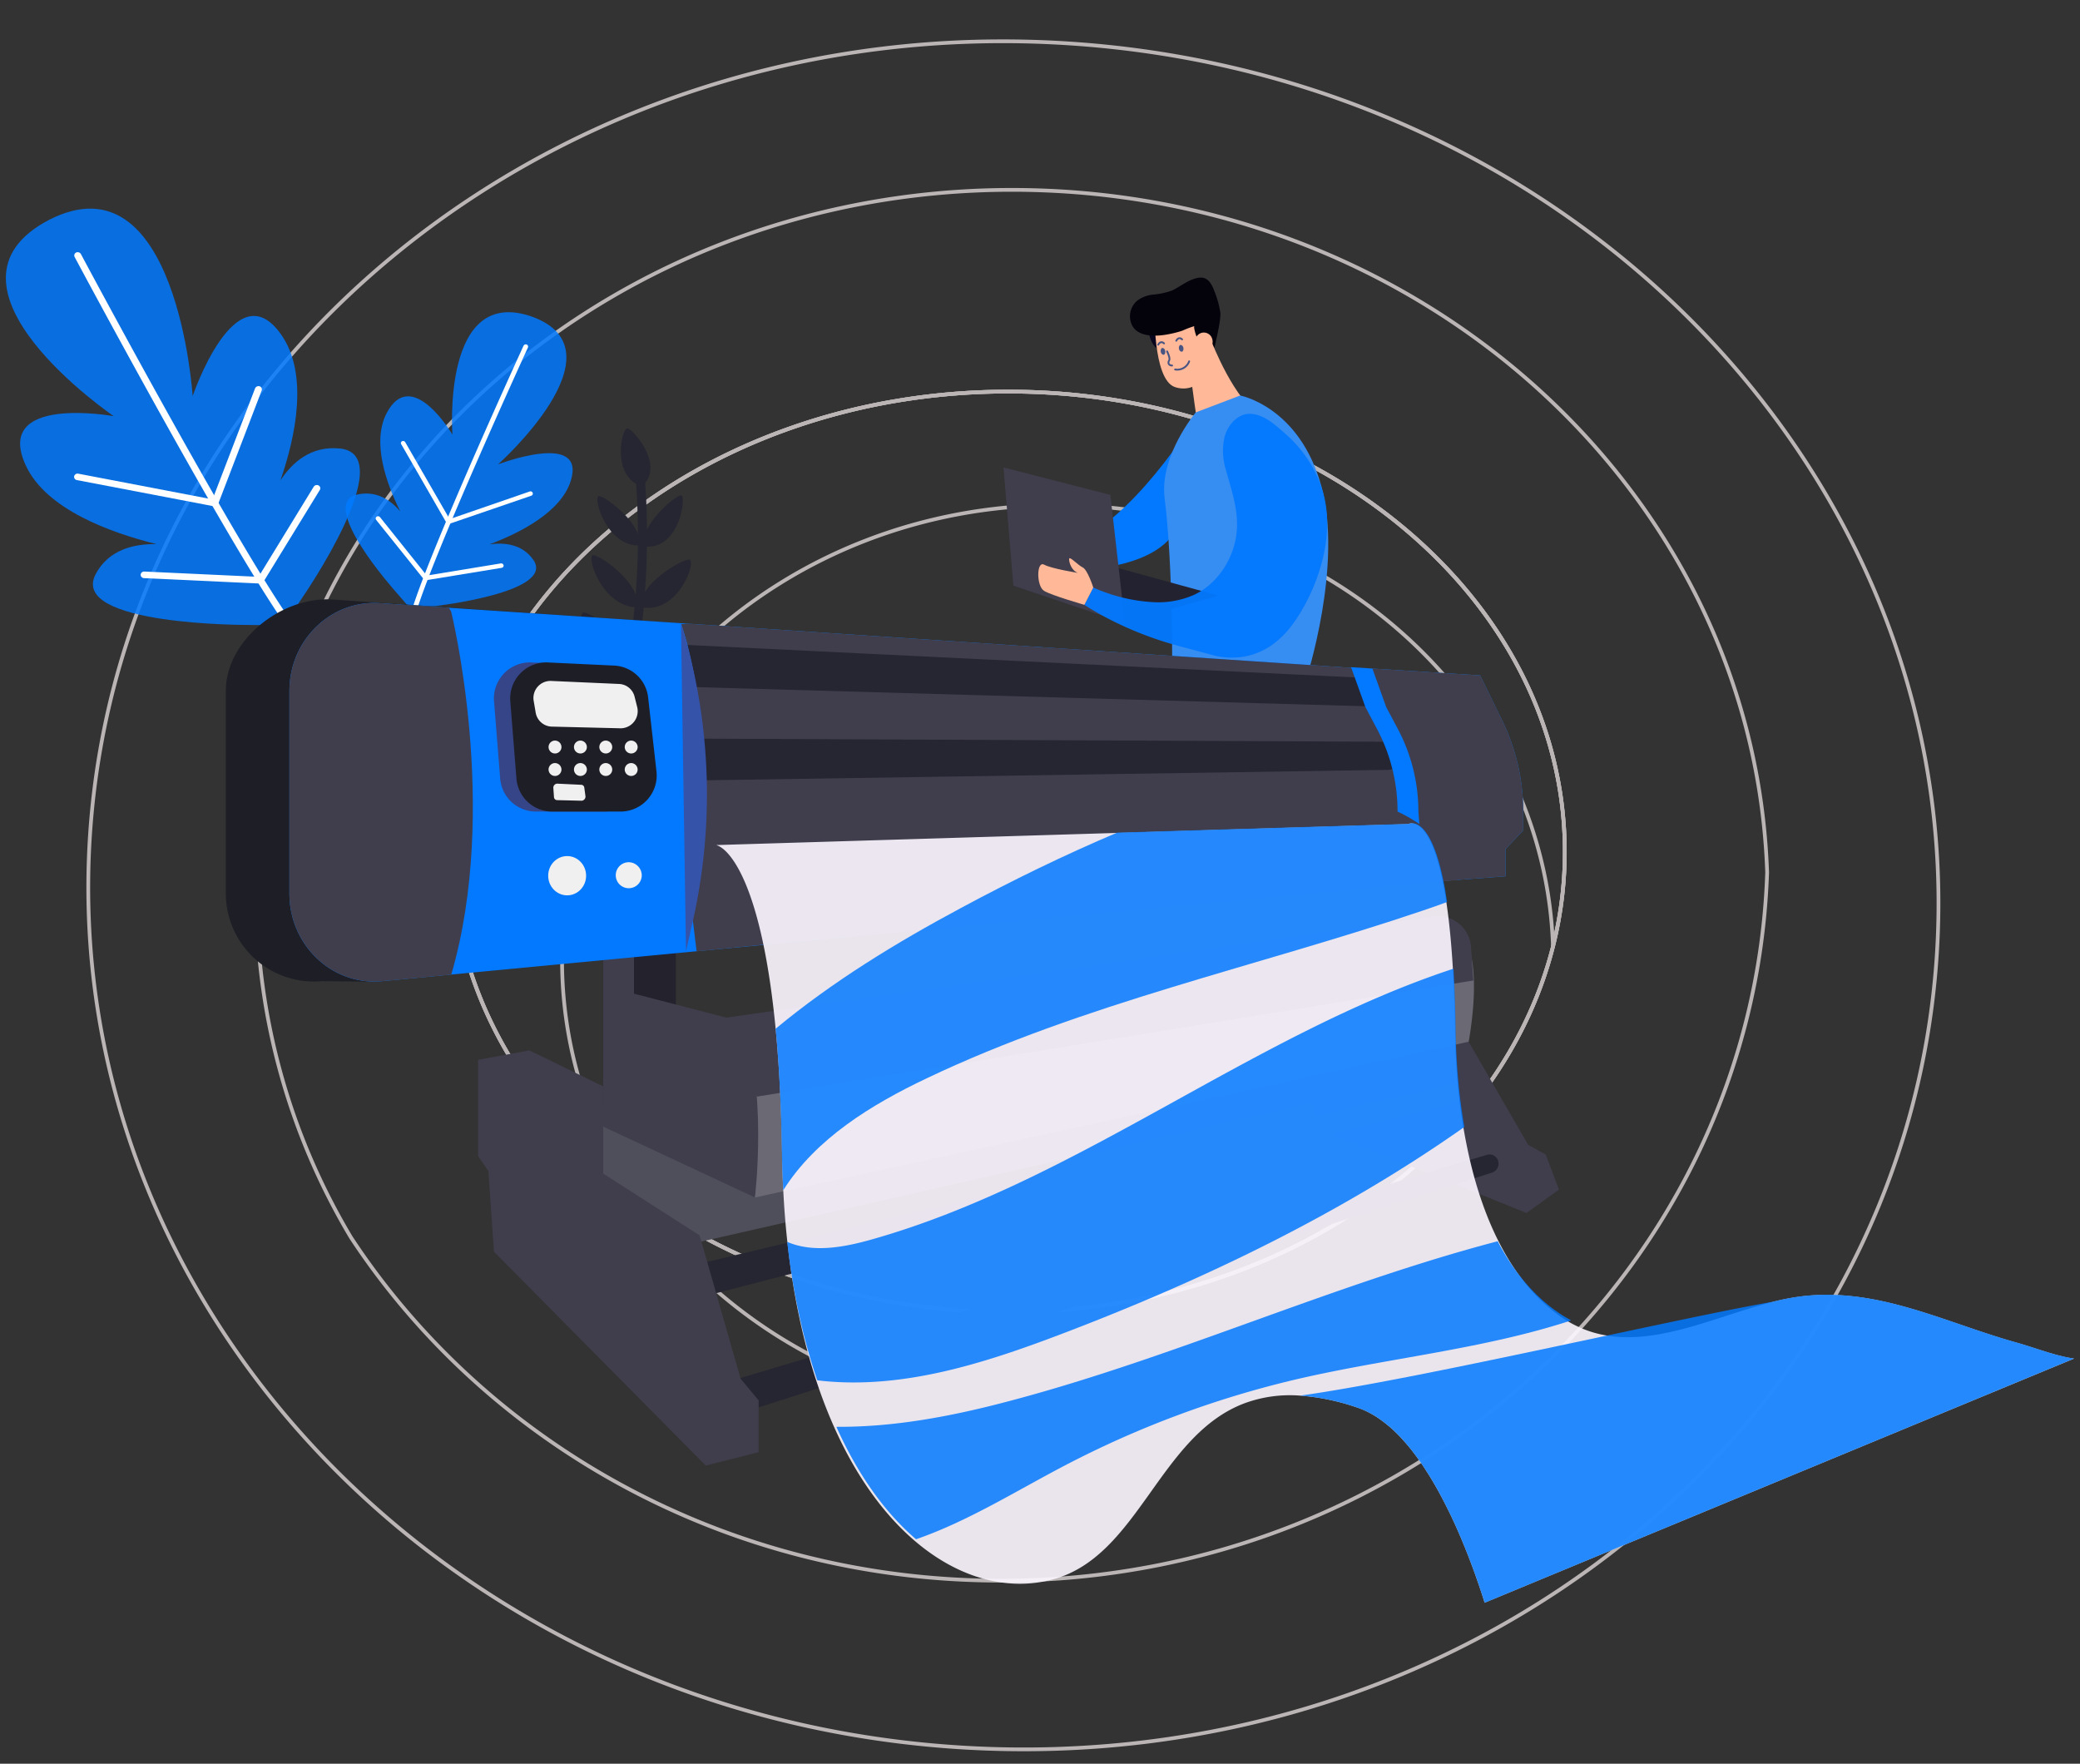 <svg xmlns="http://www.w3.org/2000/svg" viewBox="0 0 555.14 470.69"><rect x="0" y="0" width="555.14" height="470.69" fill="#333333" stroke="none"/><defs><style>.cls-1,.cls-2,.cls-8{fill:none;}.cls-2{stroke:#bbb6b5;stroke-miterlimit:10;}.cls-13,.cls-3{fill:#0279ff;}.cls-4{fill:#08061e;}.cls-5{fill:#ffb898;}.cls-6{fill:#04030c;}.cls-7{fill:#485583;}.cls-8{stroke:#485583;stroke-linecap:round;stroke-linejoin:round;stroke-width:0.49px;}.cls-9{fill:#368df2;}.cls-10{fill:#222230;}.cls-11{fill:#403e4d;}.cls-12{opacity:0.95;}.cls-13,.cls-24{opacity:0.85;}.cls-14{fill:#fff;}.cls-15{fill:#262632;}.cls-16{fill:#4f4e5b;}.cls-17{fill:#24222d;}.cls-18{fill:#6a6974;}.cls-19{fill:#1e1f26;}.cls-20{fill:#3653aa;}.cls-21{fill:#364488;}.cls-22{fill:#f1f0f0;}.cls-23{fill:#faf4fd;opacity:0.92;}</style></defs><g id="Layer_2" data-name="Layer 2"><g id="OBJECTS"><rect class="cls-1" width="555.14" height="470.69"/><path class="cls-2" d="M285,11.57C148.91,2.86,32.08,97.59,24,223.16S119.82,457.59,255.93,466.3s252.93-86,261-211.6S421.11,20.27,285,11.57ZM267.09,421.83c-73.06,0-137.18-36.54-173.39-91.54A177.93,177.93,0,0,1,68.46,239c0-104,90.27-188.33,201.65-188.33,109.16,0,198.06,81,201.53,182.16C468.12,337.78,377.89,421.83,267.09,421.83Zm2-317.33c-82,0-148.54,55-148.54,122.83,0,55.21,44.06,101.92,104.69,117.39a177.71,177.71,0,0,0,43.85,5.44c82,0,148.55-55,148.55-122.83S351.12,104.5,269.08,104.5Z"/><path class="cls-2" d="M417.63,227.33c0,67.83-66.51,122.83-148.55,122.83a177.71,177.71,0,0,1-43.85-5.44c-60.63-15.47-104.69-62.18-104.69-117.39,0-67.84,66.5-122.83,148.54-122.83S417.63,159.49,417.63,227.33Z"/><path class="cls-2" d="M414.48,252.59C412.35,187.22,354,134.8,282.28,134.8c-73,0-132.27,54.4-132.27,121.5a113.42,113.42,0,0,0,17.75,60.85c13.42,21.26,33.66,38.45,58,49h0"/><path class="cls-2" d="M417.63,227.33c0,67.83-66.51,122.83-148.55,122.83a177.71,177.71,0,0,1-43.85-5.44c-60.63-15.47-104.69-62.18-104.69-117.39,0-67.84,66.5-122.83,148.54-122.83S417.63,159.49,417.63,227.33Z"/><path class="cls-3" d="M317.38,114.11s-18.86,30.28-36.74,32.5l1.18,5.66s23.63,1.11,31.2-9.58S317.38,114.11,317.38,114.11Z"/><path class="cls-4" d="M306.37,86.23s-.11,5.5,2.9,7.08v-8Z"/><path class="cls-5" d="M308.14,81.83s-.6,19.45,5.45,21.47,10.7-4.46,10.58-9.25-3-12.52-7.1-13.43S308.14,81.83,308.14,81.83Z"/><path class="cls-6" d="M307.56,78.64a20.64,20.64,0,0,0,5.19-1.08c2.54-1.13,7.45-5.46,10-2.41A7.53,7.53,0,0,1,324,77.42a25.62,25.62,0,0,1,1.7,6c.23,1.93-1.36,8.31-1.74,10.18-.72,1-1.32-.86-2.75-1.65a6.12,6.12,0,0,1-1.86-2.14c-.13-.24-.92-2.72-.54-2.79a25,25,0,0,0-3.24,1.23,29,29,0,0,1-4,1c-3,.55-7.92.79-9.48-2.56A5.42,5.42,0,0,1,303.84,80,8.73,8.73,0,0,1,307.56,78.64Z"/><path class="cls-7" d="M315.85,92.86c.08.5-.12,1-.46,1s-.67-.3-.75-.81.13-1,.46-1S315.77,92.35,315.85,92.86Z"/><path class="cls-7" d="M311,93.68c.08.5-.12,1-.46,1s-.67-.31-.75-.82.13-1,.46-1S310.92,93.17,311,93.68Z"/><path class="cls-8" d="M313.63,98.6a3.38,3.38,0,0,0,3.75-2.17"/><path class="cls-8" d="M311.49,93.78s.94,1.82.54,2.42-.14,1.35.8,1.35"/><path class="cls-8" d="M309.11,92s.59-1.25,1.57-.36"/><path class="cls-8" d="M313.94,90.93s.59-1.25,1.56-.36"/><path class="cls-5" d="M336.77,111.15c-7.23-3.93-13.42-20-13.42-20l-5.52,9.34s.08.61.21,1.57c.18,1.4.47,3.57.79,5.8s.68,4.83,1,6.47C320.51,118.55,339.52,112.65,336.77,111.15Z"/><path class="cls-9" d="M319.14,110.06,331,105.55s15.78,2.92,21.64,24.12-4,51.52-4,51.52L312.83,180s.32-28.43-2-47.07C309.41,121.68,319.14,110.06,319.14,110.06Z"/><polygon class="cls-10" points="300.24 165.94 325.22 158.96 292.96 150.1 270.47 156.32 300.24 165.94"/><polygon class="cls-11" points="296.35 132.07 300.24 166.3 270.47 156.32 267.83 124.76 296.35 132.07"/><g class="cls-12"><path class="cls-3" d="M352,152.72a52,52,0,0,1-5.66,11.95c-3.05,4.74-7,8.57-12.41,10.12a19.31,19.31,0,0,1-10.42,0c-3.54-1-7.13-1.86-10.68-2.9a93.17,93.17,0,0,1-18.64-7.63l-.55-.31q-2.19-1.22-4.24-2.53l2.37-4.64s.25.13.71.31l1,.43c.48.18,1,.4,1.69.62a44.18,44.18,0,0,0,12.24,2.53,23.62,23.62,0,0,0,11.44-2c5.74-2.77,9.88-8.72,11-15.11s-1-12.07-2.66-18.16a17,17,0,0,1-.37-8.77c.85-3.18,3.5-6.3,6.9-6.19,3.69.12,6.87,3.14,9.51,5.49a33.39,33.39,0,0,1,8.84,12.38C355.29,136.15,354.58,144.81,352,152.72Z"/></g><path class="cls-5" d="M291.79,156.8s-1.5-4.74-2.83-5.38-3.52-3.1-3.61-2.28.62,3.21,2.38,3.75c0,0-7-1.1-9.06-2.2s-2.1,5.75,0,7,10.75,3.72,10.75,3.72Z"/><path class="cls-5" d="M319.09,92a2.32,2.32,0,0,0,3,1.45,2.44,2.44,0,0,0,1.41-3.1,2.32,2.32,0,0,0-3-1.46A2.45,2.45,0,0,0,319.09,92Z"/><path class="cls-13" d="M13.18,58.63C47.27,41.34,51.42,105.7,51.42,105.7S62.85,72,75,89.23c7.53,10.65,3.79,27.62-.17,39,3.21-4.91,8.25-9.3,15.86-8.54,16.38,1.63-10,39.79-10,39.79l-4.92,7.43-9.29-.13s-48.33.23-40.91-13.63c3.45-6.44,10.1-8.05,16.22-7.94-12.33-3.05-29.5-9.28-34.91-21-8.77-19,23.47-13.15,23.47-13.15S-20.71,76.26,13.18,58.63Z"/><path class="cls-14" d="M77.93,168.94a1,1,0,0,0,1,0,.85.85,0,0,0,.21-1.22C65.13,149.25,22,68.6,21.59,67.79a1,1,0,0,0-1.26-.4.87.87,0,0,0-.41,1.19c.43.81,43.61,81.59,57.74,100.13A.83.83,0,0,0,77.93,168.94Z"/><path class="cls-14" d="M20.21,128a.77.77,0,0,0,.31.12l36.61,7a.94.94,0,0,0,1.07-.56l11.64-30.34a.87.87,0,0,0-.56-1.13,1,1,0,0,0-1.19.53L56.72,133.27l-35.83-6.86a.94.94,0,0,0-1.1.69A.86.86,0,0,0,20.21,128Z"/><path class="cls-14" d="M38,154.16a1.08,1.08,0,0,0,.45.13l31,1.44a1,1,0,0,0,.85-.44l15.06-24.54a.85.85,0,0,0-.34-1.2,1,1,0,0,0-1.28.32L69,153.94l-30.46-1.41a.92.92,0,0,0-1,.84A.87.87,0,0,0,38,154.16Z"/><path class="cls-13" d="M142.3,84.62c24.42,9.21-9.38,39.31-9.38,39.31s23.63-9.08,19.41,4.41c-2.61,8.34-13.63,13.9-21.68,16.93,4.12-.56,8.74,0,11.65,4.07,6.23,8.76-26.38,12.43-26.38,12.43l-6.26.82-4-4.62s-21.19-23.65-10.29-26c5.07-1.11,8.86,1.45,11.46,4.51-3.69-7.39-7.72-18.54-3.59-26.31,6.68-12.58,17.51,5.8,17.51,5.8S117.77,75.66,142.3,84.62Z"/><path class="cls-14" d="M109.49,164.52a.59.59,0,0,0,.47.49.63.63,0,0,0,.77-.43c4.07-14.93,29.91-71.27,30.17-71.84a.6.6,0,0,0-.33-.79.66.66,0,0,0-.84.32c-.26.56-26.13,57-30.23,72A.59.59,0,0,0,109.49,164.52Z"/><path class="cls-14" d="M107,118.32a.48.48,0,0,0,.07.2l12.09,21a.65.65,0,0,0,.77.27l21.87-7.5a.59.59,0,0,0,.37-.77.63.63,0,0,0-.81-.35L120,138.54,108.15,118a.66.66,0,0,0-.86-.24A.58.58,0,0,0,107,118.32Z"/><path class="cls-14" d="M100.27,138.46a.7.7,0,0,0,.12.28l12.74,15.87a.64.64,0,0,0,.61.23l20.14-3.3a.6.6,0,0,0,.52-.69.65.65,0,0,0-.74-.49L113.9,153.6,101.41,138a.66.66,0,0,0-.89-.11A.57.57,0,0,0,100.27,138.46Z"/><path class="cls-15" d="M154.42,224.06c-9.76-2.2-16.2-17-13.76-17.94,1.46-.57,17,9.23,14.26,16.87Z"/><path class="cls-15" d="M159.78,209.39c-9.76-1.61-15.61-15.82-13.41-16.82,1.39-.63,15.82,8.4,13.81,15.73Z"/><path class="cls-15" d="M164.85,193.83c-9.64-1.51-15-14.69-12.93-15.77,1.27-.68,14.69,7.78,13.24,14.66Z"/><path class="cls-15" d="M167.94,178.3c-9.45-.9-14.17-13.73-12.38-14.81,1.2-.72,13.44,7.26,12.59,13.68Z"/><path class="cls-15" d="M169.88,162.11c-9-.36-13.23-12.94-11.72-13.93,1-.68,12.15,6.75,11.84,12.79Z"/><path class="cls-15" d="M170.67,145.56c-8.56.27-12.27-12.2-11-13.14.94-.69,10.88,6.56,11,12Z"/><path class="cls-15" d="M154.77,224.74c10,4.42,25.47-5,24.07-7-.75-1.1-19.81-1.45-23.6,5.93Z"/><path class="cls-15" d="M160.32,210.17c10,3.92,23-6.82,21.51-8.67-.85-1.06-18.24.37-21.13,7.56Z"/><path class="cls-15" d="M165.66,194.36c9.89,3.78,20.3-8.6,18.84-10.16-.92-1-16.45,2.18-18.56,9Z"/><path class="cls-15" d="M168.54,178.47c9.94,2.69,17.58-10.09,16.06-11.46-1-.88-14.53,3.85-15.87,10.31Z"/><path class="cls-15" d="M171,162c9.67,2.12,14.65-11.43,13.16-12.59-1-.82-12.42,5.51-13.08,11.43Z"/><path class="cls-15" d="M171.73,145.76c9.29,1.49,11.5-12.68,10.17-13.53-1-.62-10.09,7-10.19,12.36Z"/><path class="cls-15" d="M171.37,129.84c-8.12-2.56-5.65-15.07-4-15.5,1.2-.32,9.61,9.12,4.72,14.67Z"/><path class="cls-15" d="M153.45,227.61a1.23,1.23,0,0,0,1.29-.69,204.87,204.87,0,0,0,17.33-99.8,1.19,1.19,0,0,0-1.3-1.06,1.16,1.16,0,0,0-1.12,1.22A202.62,202.62,0,0,1,152.49,226a1.13,1.13,0,0,0,.66,1.5A1.11,1.11,0,0,0,153.45,227.61Z"/><polygon class="cls-16" points="175.23 334.04 387.32 285.91 146.42 296.32 149.85 319.57 175.23 334.04"/><polygon class="cls-17" points="180.38 246.09 180.38 289.47 163.38 277.22 161.4 246.09 180.38 246.09"/><polygon class="cls-11" points="340.1 270.03 345.46 284.36 348.33 286.34 351.81 301.3 407.42 323.7 416.06 317.47 412.56 308.13 407.85 305.53 391.95 277.99 369.21 278.48 363.32 262.76 347.58 261.62 340.1 270.03"/><path class="cls-15" d="M398.27,312.92l-195.8,62.67-6-7.5L396.9,308.18a2.38,2.38,0,0,1,2.94,1.61h0A2.5,2.5,0,0,1,398.27,312.92Z"/><path class="cls-15" d="M387.73,294.3,188.49,345.79l-2.57-8.36,200.44-47.87a2.38,2.38,0,0,1,2.94,1.62h0A2.49,2.49,0,0,1,387.73,294.3Z"/><path class="cls-11" d="M161,252.24v48.42l40.5,18.91s3.87-27.89-3.84-47l-28.45-7.39v-13Z"/><path class="cls-17" d="M354.86,228.25V270.7L392,278a71.44,71.44,0,0,0-4.95-31.9l-24.95-6.48V228.25Z"/><path class="cls-18" d="M197.66,272.59,387,246.09S397,248.38,392,278L201.5,319.57S205.08,289.47,197.66,272.59Z"/><polygon class="cls-11" points="202.47 373.73 202.47 387.54 188.36 391.11 131.84 334.04 130.35 312.52 127.62 308.49 127.62 282.83 141.3 280.33 161 289.93 161 313.2 186.72 329.68 197.67 367.95 202.47 373.73"/><path class="cls-11" d="M202,292.66l191.23-31-.62-8.77a8.86,8.86,0,0,0-10-8.34L193.81,271.59Z"/><path class="cls-19" d="M100.86,262,86,261.85a23.54,23.54,0,0,1-25.73-23.38V184.39c0-13.56,14.89-25.27,28.48-24.4L367,179a23.52,23.52,0,0,1,22.06,23.32l.05,10.25C389.18,224.76,113,260.84,100.86,262Z"/><path class="cls-3" d="M393.72,212.57c.06,12.19-8.89,22.39-20.6,23.51l-252.68,24L102,261.85c-13.3,1.27-24.76-9.57-24.76-23.38V184.39c0-13.56,11.06-24.31,24.14-23.43l18.41,1.22,63.64,4.24,189,12.58a22,22,0,0,1,8.21,2.19,23.54,23.54,0,0,1,13,21.13Z"/><path class="cls-11" d="M385.55,203.64l-6.73,16.18-191.71,8.43a177.27,177.27,0,0,0-1.28-44.88c-.76-4.69-1.62-8.48-2.34-11.25-1-3.63-1.67-5.55-1.67-5.55l1.65-.15,189,12.58a22,22,0,0,1,8.21,2.19l1.78,3.65Z"/><path class="cls-15" d="M368.41,188.59l-182.58-5.22c-.76-4.69-1.62-8.48-2.34-11.25l185.23,9a4,4,0,0,1,1.82.53,3.73,3.73,0,0,1-2.13,7Z"/><path class="cls-15" d="M370.24,205.46l-182.63,2.79c-1-4.66-2-8.4-2.8-11.14l185.44.84a3.93,3.93,0,0,1,1.83.45,3.66,3.66,0,0,1,1.39,1.23A3.77,3.77,0,0,1,370.24,205.46Z"/><polygon class="cls-11" points="185.92 253.88 202.47 252.24 207.01 233.89 201.67 228.91 189.41 226.64 183.13 231.03 185.92 253.88"/><path class="cls-3" d="M406.54,216.6v5l-4.71,5v7.26L380,235.49l-5.52.41L373,216.59a46.91,46.91,0,0,0-5.46-22l-3.13-5.91-3.82-10.63,5.67.36,28.77,1.83,5.8,11.86A55.53,55.53,0,0,1,406.54,216.6Z"/><path class="cls-11" d="M406.54,216.6v5l-4.71,5v7.26L380,235.49l-1.44-18.91a47,47,0,0,0-5.46-22l-3.14-5.9-3.68-10.27,28.77,1.83,5.8,11.86A55.53,55.53,0,0,1,406.54,216.6Z"/><path class="cls-11" d="M189.42,226.64,373,216.58s15.86,7,16.08,18.24L202.47,252.24S200.65,229.47,189.42,226.64Z"/><path class="cls-20" d="M181.74,166.3l.08.27A153.8,153.8,0,0,1,185.09,245l-2,8.9"/><path class="cls-11" d="M120.44,260.1,102,261.85c-13.3,1.27-24.76-9.57-24.76-23.38V184.39c0-13.56,11.06-24.31,24.14-23.43l18.41,1.22.61,1S133.42,215.6,120.44,260.1Z"/><path class="cls-21" d="M161.46,216.58H142.88a9.57,9.57,0,0,1-9.4-9l-1.61-20.25a9.62,9.62,0,0,1,9.84-10.55l18,.85a9.56,9.56,0,0,1,8.93,8.63l2.19,19.39A9.65,9.65,0,0,1,161.46,216.58Z"/><path class="cls-19" d="M165.8,216.58H147.22a9.57,9.57,0,0,1-9.4-9l-1.61-20.25a9.62,9.62,0,0,1,9.84-10.55l18,.85A9.56,9.56,0,0,1,173,186.3l2.19,19.39A9.65,9.65,0,0,1,165.8,216.58Z"/><path class="cls-22" d="M165.63,194.36l-18.4-.45a4.48,4.48,0,0,1-4.27-3.8l-.51-3a4.55,4.55,0,0,1,4.57-5.39l18.25.81a4.45,4.45,0,0,1,4.11,3.45l.66,2.62A4.57,4.57,0,0,1,165.63,194.36Z"/><path class="cls-22" d="M155.27,213.69l-6.65-.16a.86.86,0,0,1-.77-.87l-.16-2.29a1.09,1.09,0,0,1,1-1.24l6.51.31a.85.85,0,0,1,.75.79l.29,2.14A1.11,1.11,0,0,1,155.27,213.69Z"/><path class="cls-22" d="M149.85,199.42a1.72,1.72,0,1,1-1.72-1.78A1.74,1.74,0,0,1,149.85,199.42Z"/><path class="cls-22" d="M156.63,199.42a1.72,1.72,0,1,1-1.72-1.78A1.74,1.74,0,0,1,156.63,199.42Z"/><path class="cls-22" d="M163.4,199.42a1.72,1.72,0,1,1-1.71-1.78A1.74,1.74,0,0,1,163.4,199.42Z"/><path class="cls-22" d="M170.18,199.42a1.72,1.72,0,1,1-1.72-1.78A1.74,1.74,0,0,1,170.18,199.42Z"/><path class="cls-22" d="M149.85,205.42a1.72,1.72,0,1,1-1.72-1.78A1.74,1.74,0,0,1,149.85,205.42Z"/><path class="cls-22" d="M156.63,205.42a1.72,1.72,0,1,1-1.72-1.78A1.74,1.74,0,0,1,156.63,205.42Z"/><path class="cls-22" d="M163.4,205.42a1.72,1.72,0,1,1-1.71-1.78A1.74,1.74,0,0,1,163.4,205.42Z"/><path class="cls-22" d="M170.18,205.42a1.72,1.72,0,1,1-1.72-1.78A1.74,1.74,0,0,1,170.18,205.42Z"/><ellipse class="cls-22" cx="151.37" cy="233.7" rx="5.06" ry="5.24"/><path class="cls-22" d="M171.28,233.7a3.47,3.47,0,1,1-3.47-3.6A3.53,3.53,0,0,1,171.28,233.7Z"/><path class="cls-23" d="M553.57,362.56,396.24,427.72c-.43-1.37-.92-2.89-1.48-4.54-.09-.27-.18-.55-.29-.82q-.57-1.68-1.23-3.48c-.11-.31-.22-.61-.34-.91s-.22-.62-.34-.92-.26-.7-.41-1.06l-.32-.86c-.22-.54-.43-1.09-.66-1.64l-.09-.24-.69-1.67a136.18,136.18,0,0,0-6.53-13.69l-.36-.64c-.84-1.48-1.7-2.95-2.61-4.36l-.39-.61c-.77-1.21-1.58-2.38-2.41-3.51-.27-.37-.56-.75-.83-1.1-.42-.56-.86-1.1-1.29-1.63l-.44-.52c-.18-.21-.36-.43-.56-.64s-.39-.46-.6-.68l-.51-.56c-.29-.3-.57-.6-.86-.89l-.71-.69c-.43-.43-.88-.83-1.32-1.22l-1-.82-.61-.48-.55-.41c-.1-.07-.19-.15-.29-.21s-.47-.34-.71-.5l-.72-.47-.58-.35-.22-.13-.75-.41c-.21-.11-.42-.22-.62-.31a2.59,2.59,0,0,0-.33-.17c-.5-.23-1-.45-1.51-.64q-.37-.15-.75-.27A60.64,60.64,0,0,0,347,372.45a35.12,35.12,0,0,0-14.73,2c-22.87,8.51-28.27,40.68-51.09,47-11.65,3.21-24.78.07-36.65-9.91-8-6.72-15.44-16.55-21.43-29.65a128.15,128.15,0,0,1-4.81-12.15,158,158,0,0,1-4.92-18c-1.28-6-2.33-12.38-3.1-19.18q-.78-6.7-1.17-13.95c-.19-3.49-.32-7.06-.37-10.73-.17-11.12-.64-20.77-1.34-29.16-.09-1.23-.2-2.43-.32-3.6-3.68-38.91-12.27-48.63-15.94-49.6l107-3.24,77.71-2.36s5.94-3.24,9.65,17.57q.3,1.63.57,3.48c.72,4.89,1.33,10.89,1.75,18.25.08,1.3.14,2.62.2,4,.17,3.75.3,7.83.36,12.26.08,5.13.34,10.26.86,15.37.31,3.14.72,6.26,1.23,9.38.08.49.17,1,.26,1.49q.29,1.68.63,3.39c1.86,9.43,4.84,19.24,9.49,27.86,4.05,7.53,9.37,14.17,16.35,18.85a29.16,29.16,0,0,0,3.51,2c16.49,8.11,35.28-2.1,52.58-6.42h0a60.56,60.56,0,0,1,8.22-1.52c20.19-2.18,37.74,7.13,56.73,12.43l1.69.49c1.75.54,3.54,1.13,5.38,1.71l1.08.34c.21.06.4.13.61.18l.7.2c.69.21,1.4.41,2.1.58.18,0,.34.09.51.12l.74.18c.47.1.94.2,1.43.28a3.89,3.89,0,0,0,.47.09Z"/><path class="cls-13" d="M552.92,362.45l.65.1L396.25,427.72c-.44-1.37-.93-2.9-1.49-4.54-.09-.27-.19-.54-.28-.82-.39-1.12-.8-2.28-1.24-3.48-.11-.3-.22-.61-.34-.91s-.22-.62-.34-.92-.27-.7-.4-1.06-.22-.57-.33-.86l-.66-1.64-.09-.24c-.22-.55-.46-1.11-.69-1.67a136.18,136.18,0,0,0-6.53-13.69l-.36-.64c-.83-1.48-1.7-2.95-2.61-4.36-.12-.21-.25-.41-.39-.61-.77-1.2-1.58-2.38-2.41-3.51-.28-.37-.55-.75-.84-1.11-.42-.55-.85-1.09-1.28-1.62l-.44-.52c-.18-.21-.36-.43-.56-.65s-.39-.45-.59-.67l-.52-.56c-.28-.3-.57-.6-.86-.89s-.47-.47-.71-.7c-.43-.42-.87-.82-1.32-1.21l-1-.82-.61-.48c-.18-.14-.36-.28-.55-.41l-.3-.21c-.23-.17-.46-.34-.7-.5l-.72-.47-.58-.35-.22-.13-.75-.41-.62-.32-.33-.16c-.5-.23-1-.45-1.51-.63l-.76-.28A60.46,60.46,0,0,0,347,372.45c31.67-4.4,100-20.49,126.25-25.07h0a60.62,60.62,0,0,1,8.22-1.53c20.19-2.18,37.74,7.13,56.73,12.42.55.16,1.12.32,1.69.5,1.75.53,3.55,1.14,5.38,1.71l1.09.34.6.18.7.21c.69.2,1.39.4,2.1.57l.52.12c.25.07.49.12.73.17.47.11,1,.21,1.42.3Z"/><g class="cls-24"><path class="cls-3" d="M419.15,352.25a.11.11,0,0,1,0,.2c-23.61,7.7-49,10-73.29,15.68a263,263,0,0,0-61.63,22.95c-13.11,6.85-25.84,14.88-39.67,19.68a.12.12,0,0,1-.1,0c-7.91-6.78-15.25-16.67-21.17-29.83a.12.12,0,0,1,.1-.16c15.74.11,31.61-3,47-7.14,43.74-11.66,85.5-30.87,129.25-42.36a.11.11,0,0,1,.12.05c4,7.6,9.29,14.29,16.2,19A29.52,29.52,0,0,0,419.15,352.25Z"/></g><g class="cls-24"><path class="cls-3" d="M386.22,240.72c-2.17.81-4.36,1.57-6.56,2.31-44.11,14.93-90.12,24.64-132.25,44.7-14.76,7-29.7,16.12-38.36,29.9-.2-3.46-.33-7-.38-10.64-.17-11-.64-20.57-1.33-28.88-.1-1.21-.21-2.41-.33-3.57,15.13-12.56,32.23-23,49.51-32.25C270.07,235,284,228.2,298.17,222.2L376,219.87s5.95-3.21,9.67,17.4C385.85,238.36,386,239.5,386.22,240.72Z"/></g><g class="cls-24"><path class="cls-3" d="M390.84,300.75c-33,23.25-69.74,40.87-107.37,55.19-20.57,7.83-42.24,14.82-64.08,12.57l-1.27-.15a157.07,157.07,0,0,1-4.93-17.89c-1.28-6-2.33-12.31-3.1-19.06,6.89,3,15.16,1.46,22.55-.63,54.9-15.49,101.17-54.44,155.29-72.27.08,1.29.14,2.61.2,4,.17,3.73.3,7.78.36,12.18.08,5.1.35,10.2.86,15.28q.48,4.68,1.23,9.32C390.66,299.76,390.75,300.26,390.84,300.75Z"/></g></g></g></svg>
